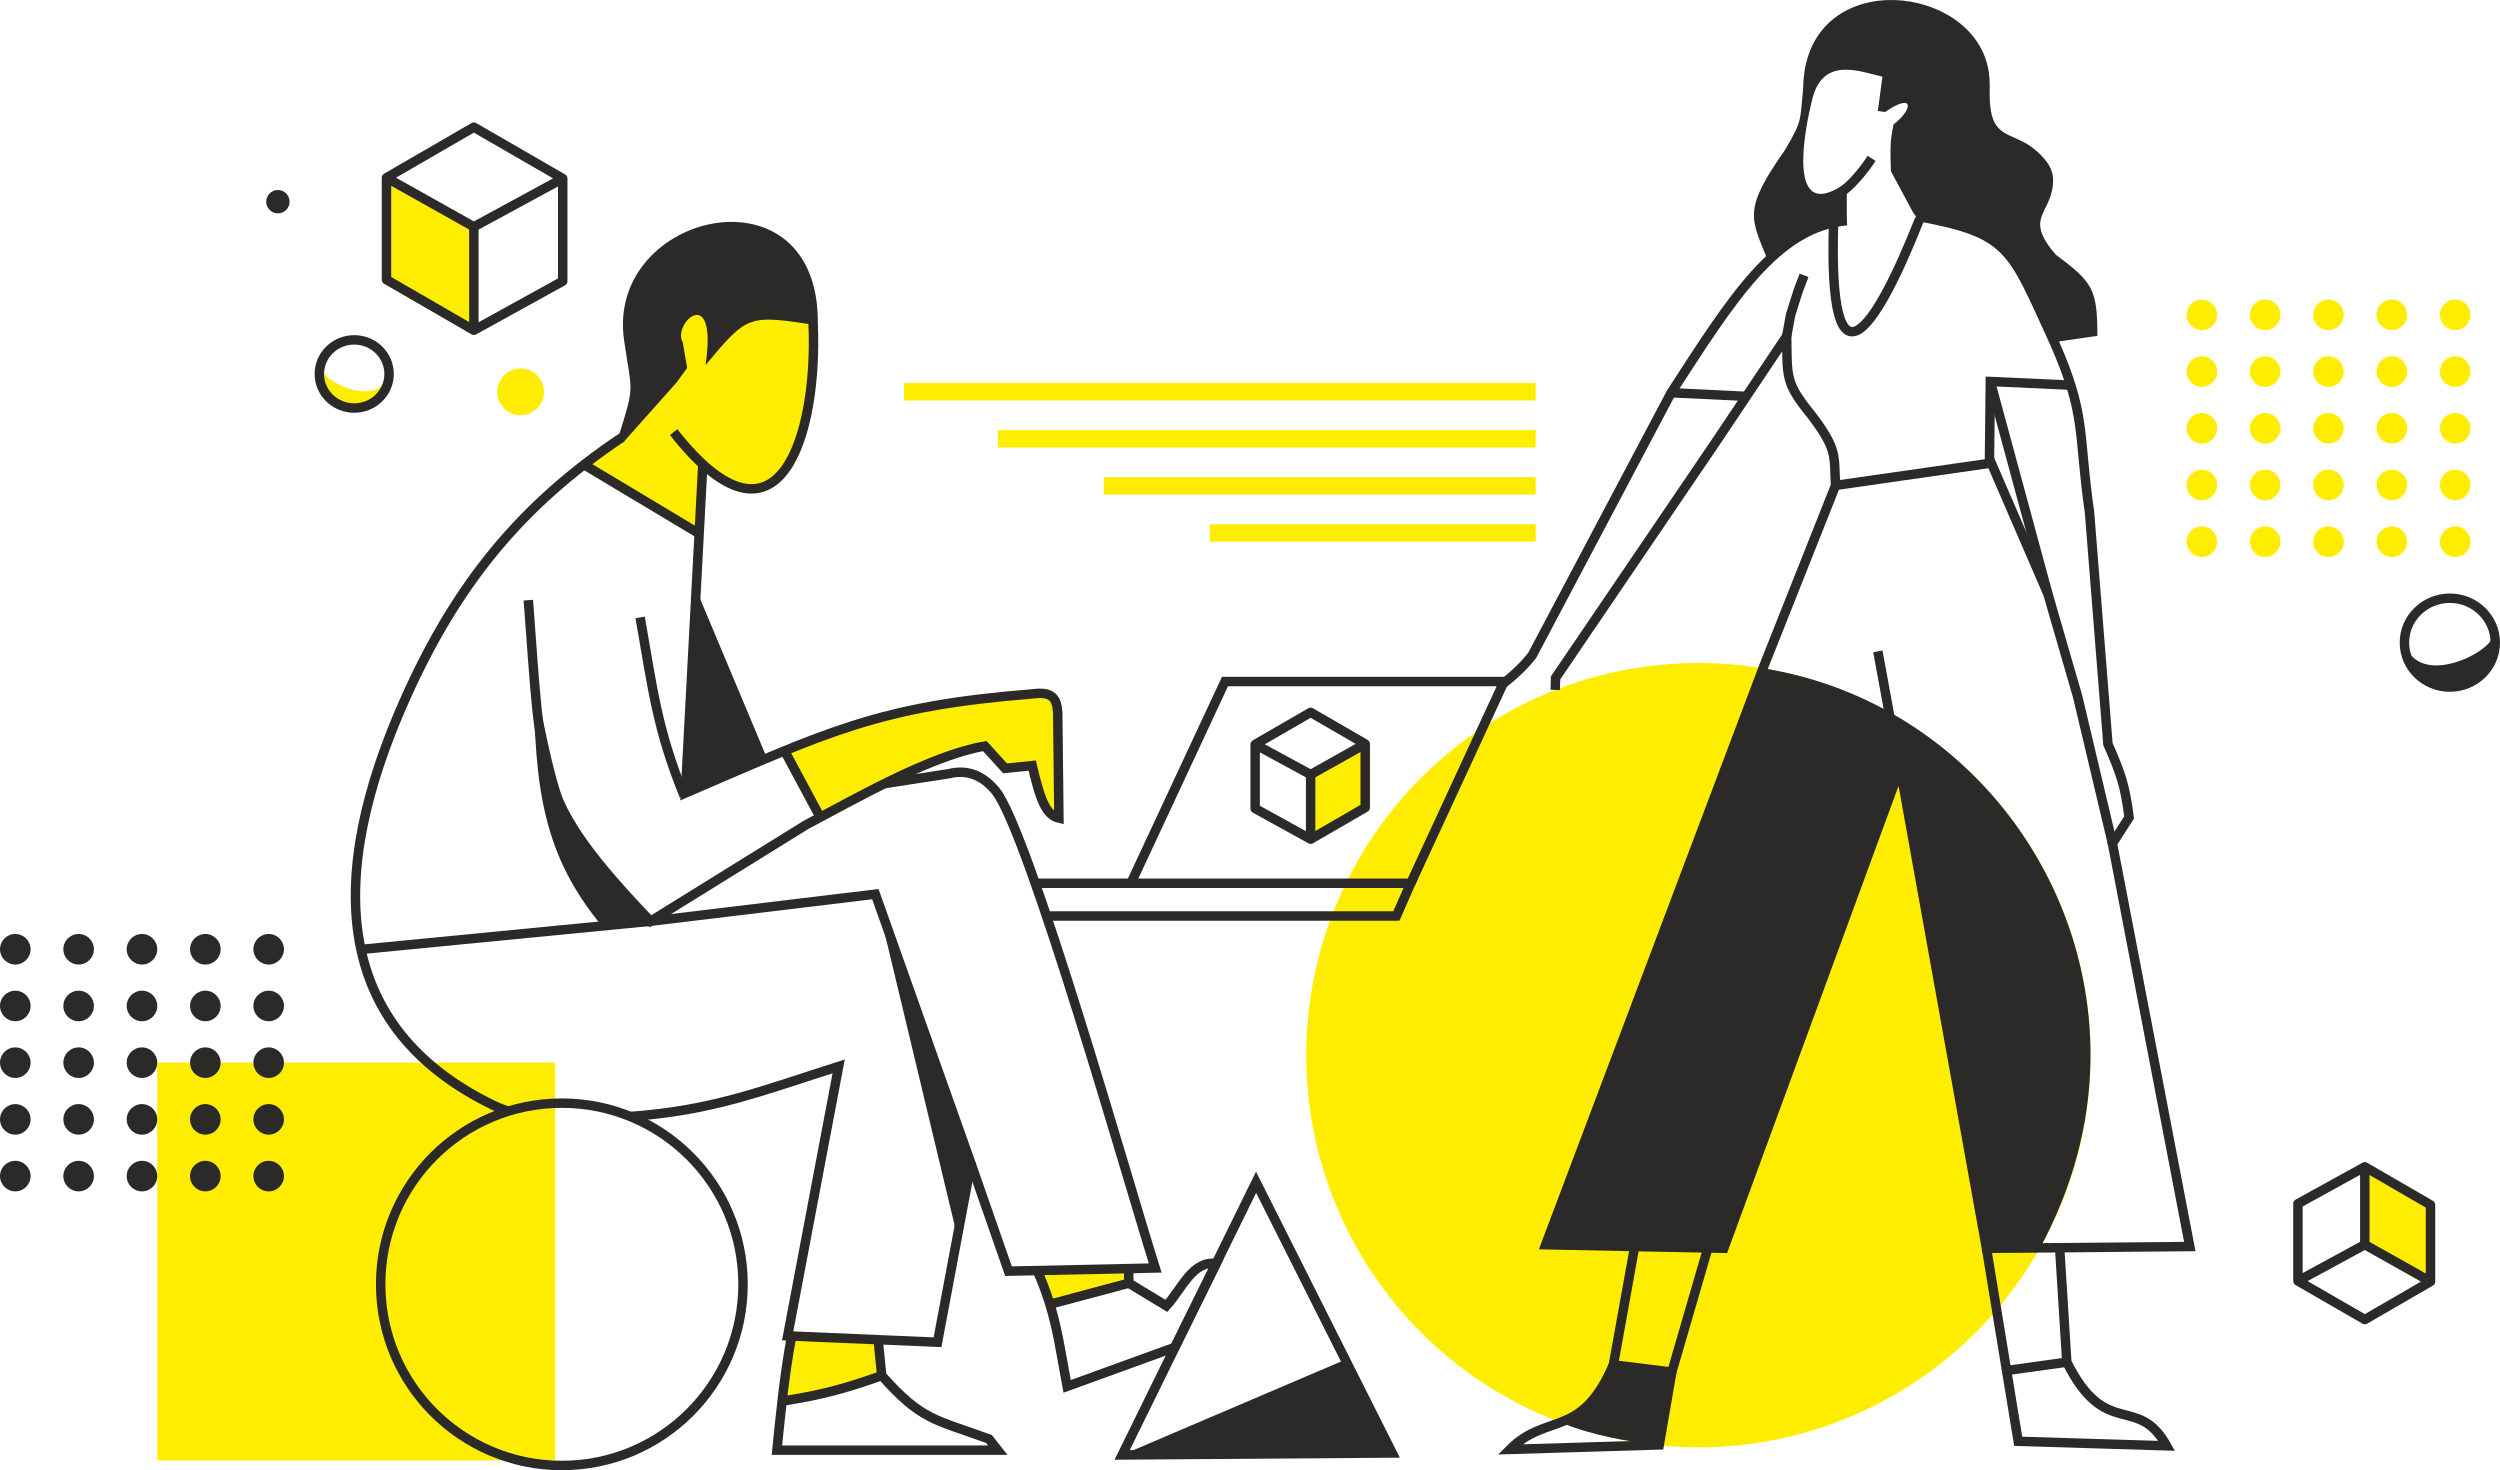 <?xml version="1.0" encoding="UTF-8"?> <!-- Creator: CorelDRAW 2018 (64-Bit) --> <svg xmlns="http://www.w3.org/2000/svg" xmlns:xlink="http://www.w3.org/1999/xlink" xml:space="preserve" width="9769px" height="5745px" style="shape-rendering:geometricPrecision; text-rendering:geometricPrecision; image-rendering:optimizeQuality; fill-rule:evenodd; clip-rule:evenodd" viewBox="0 0 2289.75 1346.58"> <defs> <style type="text/css"> <![CDATA[ .str1 {stroke:#FFED00;stroke-width:0.21;stroke-miterlimit:22.926} .str0 {stroke:#2B2A29;stroke-width:8.65;stroke-miterlimit:22.926} .str2 {stroke:#2B2A29;stroke-width:8.65;stroke-linejoin:round;stroke-miterlimit:22.926} .fil3 {fill:none} .fil2 {fill:#2B2A29} .fil0 {fill:#FFED00} .fil1 {fill:#FFED00} ]]> </style> </defs> <g id="Layer_x0020_1">  <circle class="fil0" cx="1555.57" cy="966.43" r="359.22"></circle> <rect class="fil0" x="144.01" y="973.31" width="364.37" height="364.37"></rect> <path class="fil0" d="M556.54 438.56c-5.41,-5.38 -26.55,-11.29 -12.23,-20.65 17.23,-11.29 27.21,-15.69 37.88,-36.93 20.23,-40.26 2.9,-78.73 34.26,-110.08 19.08,-19.12 43.1,-8.29 61.14,-5.32 7.37,1.2 36.47,15.33 42.22,20.49 7.92,7.17 25.05,-1.6 25.05,14.81 0,12.2 1.44,14.45 0.4,28.42 -1.05,14.48 -0.72,24.01 -3.66,38.37 -2.54,12.56 -6.52,35.17 -12.66,45.93 -7.31,12.86 -7.7,20.17 -21.04,29.69 -14.65,10.48 -38.31,4.31 -51.52,-6.33 -19.09,-15.36 -7.5,-4.82 -14.42,11.29 -0.03,0.1 -1.21,16.28 -2.28,19.81 -2.32,7.63 3.78,21.89 -11.1,11.91 -9.23,-6.17 -40.16,-16.61 -45.48,-24.73 -2.54,-3.85 -26.82,-16.91 -26.56,-16.68l0 0z"></path> <path class="fil1" d="M732.5 713.64c-0.26,-2.22 -8.58,-17.75 -10.93,-20.1 -1.67,-1.66 -4.18,-4.96 -1.44,-6.36 7.21,-3.66 42.58,-17.36 48.75,-17.56 0.98,-0.03 29.95,-10.04 33.18,-11.19 5.97,-2.12 8.55,-3.42 14.91,-4.37 6.43,-0.98 17.55,-6.13 24.08,-6.43 3.36,-0.16 5.02,-1.63 10.7,-1.4 6.62,0.3 16.87,-1.86 22.41,-3.65 14.78,-4.77 28.58,1.73 39.84,-2.91 4.67,-1.92 22.35,-4.27 27.93,-3.1 8.77,1.86 20.49,-4.5 24.08,6.46 3.88,11.95 3.06,11.06 2.67,22.91 -0.42,12.1 0.59,22.12 -0.45,34.16 -0.82,9.17 -3.85,36.08 1.1,43.03 1.77,2.48 -2.15,5.03 -5.44,3.66 -7.74,-3.2 -13.28,-19.12 -14.85,-26.86 -0.95,-4.6 -4.14,-18.85 -10.5,-14.35 -3.27,2.32 -18.6,-1.31 -20.1,-4.18 -3.53,-6.52 -12.82,-17.45 -20.75,-16.67 -9.2,0.88 -10.15,4.93 -23.2,5.87 -0.75,0.07 -21.99,6.17 -23.69,7.38 -7.57,5.41 -1.4,5.28 -10.96,7.4 -8.12,1.76 -13.64,4.86 -20.55,7.93 -4.9,2.19 -11.52,5.55 -15.34,9.23 -0.13,0.13 -18.76,7.08 -22.02,9.24 -0.03,0.03 -11.13,4.73 -12.99,5.81 -4.63,2.64 -15.4,10.86 -19.51,6.49 -5.74,-6.17 -7.08,-18.73 -15.2,-27.73 -0.43,-0.49 -1.73,-2.91 -1.73,-2.71l0 0z"></path> <path class="fil1" d="M725.06 1223.69c-5.16,5.41 -8.35,58.17 -7.9,58.17 3.98,0 10.12,-4.7 23.33,-4.11 7.9,0.33 66.4,-14.09 66.4,-21.53 0,-5.16 -3.23,-14.62 -2.74,-27.02 0.09,-3.06 -60.59,-11.74 -75.57,-5.61 -0.62,0.26 -3.23,-0.26 -3.52,0.1l0 0z"></path> <path class="fil1" d="M1033.93 1175.24c0.14,-0.17 4.28,-11.94 -5.57,-11.94 -8.85,0 -76.38,-1.8 -76.38,3.19 0,1.18 9.65,28.55 13.05,26.73 12,-6.37 18.17,-3.76 27.27,-5.62 8.49,-1.73 14.07,-6.26 25.16,-7.79 2.48,-0.33 14.91,-2.48 16.47,-4.57z"></path> <path class="fil2" d="M749.01 298.01c3.03,-149.43 -194.29,-104.63 -177.46,13.34 7.02,49.04 10.18,39.68 -4.47,86.92l4.93 5.58 47.5 -53.35 9.86 -13.5 -4.02 -23.36c-10.18,-17.46 32.24,-55.76 20.82,20.81 39.15,-46.88 38.99,-46.07 102.84,-36.44l0 0z"></path> <path class="fil3 str0" d="M744.73 296.48c4.54,100.88 -30.89,222.57 -127.76,99.31"></path> <path class="fil3 str0" d="M570.02 400.33c-93.28,62.38 -151.62,134.74 -197.88,237.45 -76.09,168.91 -65.26,304.08 79.54,374.46 4.44,2.15 9.01,3.98 13.8,5.54m111.62 4.8c75.69,-5.42 119.25,-23.04 191.03,-45.87l-46.73 246.82 137.26 5.84 30.71 -163.59 -87.64 -246.82 -205.94 24.83"></path> <path class="fil3 str0" d="M626.59 728.91c-24.99,-61.7 -28.77,-97.98 -40.29,-163.43"></path> <polygon class="fil2" points="637.65,539.93 702.45,694.39 627.73,726.4 "></polygon> <path class="fil2" d="M489.01 618.63c-0.26,107.34 10.37,166.49 62.25,229.46l44.53 -4.31c-79.77,-83.13 -80.29,-93.5 -106.78,-225.15l0 0z"></path> <line class="fil3 str0" x1="595.79" y1="843.79" x2="330.57" y2="869.59"></line> <line class="fil3 str0" x1="718.6" y1="687.7" x2="751.26" y2="748.55"></line> <line class="fil3 str0" x1="534.88" y1="425.58" x2="640.36" y2="488.81"></line> <polygon class="fil2" points="801.73,818.96 876.81,1132.63 889.37,1065.78 "></polygon> <path class="fil3 str0" d="M809.95 717.78c19.78,-3.07 39.55,-6.1 59.32,-9.17 17.52,-4.37 31.48,2.35 42.45,15.57 30.47,36.7 124.34,367.96 146.33,437.19l-134.36 2.91 -34.32 -98.5"></path> <path class="fil3 str0" d="M716.32 1283.36c37.09,-5.97 55.79,-10.93 91.25,-23.42"></path> <line class="fil3 str0" x1="1033.93" y1="1175.24" x2="961.6" y2="1194.59"></line> <polyline class="fil3 str0" points="948.19,809.01 1292.11,809.01 1278.96,838.96 958.93,838.96 "></polyline> <polyline class="fil3 str0" points="1035.79,809.01 1121.96,624.24 1377.56,624.24 1292.11,809.01 "></polyline> <polygon class="fil3 str0" points="1027.77,1332.6 1150.44,1082.84 1275.14,1330.83 "></polygon> <polygon class="fil2" points="1027.77,1332.6 1232.17,1245.35 1270.48,1330.87 "></polygon> <circle class="fil3 str0" cx="514.59" cy="1176.31" r="165.94"></circle> <circle class="fil2" cx="14" cy="869.43" r="14"></circle> <circle class="fil2" cx="72.01" cy="869.43" r="14"></circle> <circle class="fil2" cx="130.02" cy="869.43" r="14"></circle> <circle class="fil2" cx="188.06" cy="869.43" r="14"></circle> <circle class="fil2" cx="246.07" cy="869.43" r="14"></circle> <circle class="fil2" cx="14" cy="921.37" r="14"></circle> <circle class="fil2" cx="72.01" cy="921.37" r="14"></circle> <circle class="fil2" cx="130.02" cy="921.37" r="14"></circle> <circle class="fil2" cx="188.06" cy="921.37" r="14"></circle> <circle class="fil2" cx="246.07" cy="921.37" r="14"></circle> <circle class="fil2" cx="14" cy="973.31" r="14"></circle> <circle class="fil2" cx="72.01" cy="973.31" r="14"></circle> <circle class="fil2" cx="130.02" cy="973.31" r="14"></circle> <circle class="fil2" cx="188.06" cy="973.31" r="14"></circle> <circle class="fil2" cx="246.07" cy="973.31" r="14"></circle> <circle class="fil2" cx="14" cy="1025.25" r="14"></circle> <circle class="fil2" cx="72.01" cy="1025.25" r="14"></circle> <circle class="fil2" cx="130.02" cy="1025.25" r="14"></circle> <circle class="fil2" cx="188.06" cy="1025.25" r="14"></circle> <circle class="fil2" cx="246.07" cy="1025.25" r="14"></circle> <circle class="fil2" cx="14" cy="1077.2" r="14"></circle> <circle class="fil2" cx="72.01" cy="1077.2" r="14"></circle> <circle class="fil2" cx="130.02" cy="1077.2" r="14"></circle> <circle class="fil2" cx="188.06" cy="1077.2" r="14"></circle> <circle class="fil2" cx="246.07" cy="1077.2" r="14"></circle> <polygon class="fil1" points="1250.41,681.4 1200.43,709.43 1200.43,768.61 1250.41,739.67 "></polygon> <polygon class="fil1" points="353.97,162.8 434,207.73 434,302.48 353.97,256.15 "></polygon> <path class="fil1 str1" d="M294.06 336.15c-4.76,22.41 12.69,37.58 30.35,37.58 17.61,0 31.9,-13.99 31.9,-31.22 -10.08,34.06 -64.89,4.86 -62.25,-6.36l0 0z"></path> <circle class="fil0" cx="476.8" cy="358.89" r="21.4"></circle> <circle class="fil2" cx="254.52" cy="184.73" r="10.7"></circle> <path class="fil2" d="M1881.44 313.34l39.54 -5.74c0,-42.22 -3.85,-48.97 -37.91,-74.16 -30.7,-35.37 -3.1,-37.13 -2.61,-67.99 0.17,-9.56 -4.5,-17.88 -15.82,-27.7 -20.16,-17.49 -39.38,-9.3 -41.99,-42.74 -0.95,-12.04 1.27,-23.82 -3.26,-38.7 -22.55,-74.19 -166.69,-83.88 -167.87,24.67 -2.97,30.44 -0.91,29.75 -16.47,56.05 -38.89,55.79 -32.14,61.6 -14.85,103.82l16.09 -14 25.54 -17.33 29.66 -7.4 0 -35.04c-57.94,41.86 -37.19,-53.48 -32.14,-74.16 9.01,-41.93 43.56,-27.7 64.77,-22.65l-4.21 31.36 6.62 0.98c26.4,-18.31 26.27,-2.94 7.8,11.32 -3.75,16.77 -2.81,25.74 -2.45,42.87l20.59 38.3 4.53 5.58 46.69 9.01 34.85 22.31 20.26 32.44 17.98 38.79 4.66 10.11 0 0z"></path> <path class="fil3 str0" d="M1685.58 176.38c7.83,-4.34 20.95,-19.19 28.59,-31.32"></path> <path class="fil3 str0" d="M1691.49 202.12c-64.63,5.77 -105.71,72.43 -160.88,157.59l-127.31 240.62c-7.96,10.14 -17.03,18.33 -26.04,25.48m47.21 6.07l0.27 -10.97 146.65 -215.89 65.09 -97.22c0.46,37.35 -1.4,42.9 22.25,71.87 24.77,32.63 20.79,37.36 22.48,64.9l-65.74 165.64 -199.81 529.86 163.17 3.29 161.5 -440.03 79.09 440.03 186.23 -1.66 -70.86 -369.17 15.26 -23.88c-3.81,-29.86 -7.6,-40.04 -19.38,-67.15l-16.9 -212.63c-10.57,-72.92 -2.54,-87.99 -32.33,-155.53 -39.77,-86.42 -39.64,-99.67 -126.69,-115.46"></path> <line class="fil3 str0" x1="1530.61" y1="359.71" x2="1599.52" y2="363.03"></line> <polyline class="fil3 str0" points="1636.48,307.8 1640.01,288.42 1647.02,266.17 1652.37,252.17 "></polyline> <path class="fil3 str0" d="M1679.35 205.15c-4.83,159.68 37.1,101.24 78.73,-4.27"></path> <polyline class="fil3 str0" points="1681.21,444.57 1822.13,424.37 1822.94,349.4 1896.61,352.79 "></polyline> <line class="fil3 str0" x1="1822.94" y1="349.4" x2="1875.67" y2="543.88"></line> <polyline class="fil3 str0" points="1822.16,420.26 1875.67,543.88 1902.88,637.81 1934.79,772.53 "></polyline> <line class="fil3 str0" x1="1719.94" y1="596.61" x2="1732.31" y2="664.18"></line> <polyline class="fil3 str0" points="1497.23,1141.7 1477.69,1250.08 1531.23,1256.67 1564.25,1143.07 "></polyline> <path class="fil3 str0" d="M1477.69 1250.08c-29.59,68.42 -60.62,43.3 -94.78,77.46l136.8 -4.14 11.52 -66.73"></path> <path class="fil3 str0" d="M1819.42 1143.36l29.07 176.74 135.95 4.14c-26.95,-48.19 -55.56,-4.83 -91.45,-76.64l-6.56 -104.83"></path> <line class="fil3 str0" x1="1837.82" y1="1255.27" x2="1892.99" y2="1247.6"></line> <circle class="fil1" cx="2016.65" cy="288.38" r="14"></circle> <circle class="fil1" cx="2074.66" cy="288.38" r="14"></circle> <circle class="fil1" cx="2132.67" cy="288.38" r="14"></circle> <circle class="fil1" cx="2190.68" cy="288.38" r="14"></circle> <circle class="fil1" cx="2248.72" cy="288.38" r="14"></circle> <circle class="fil1" cx="2016.65" cy="340.33" r="14"></circle> <circle class="fil1" cx="2074.66" cy="340.33" r="14"></circle> <circle class="fil1" cx="2132.67" cy="340.33" r="14"></circle> <circle class="fil1" cx="2190.68" cy="340.33" r="14"></circle> <circle class="fil1" cx="2248.72" cy="340.33" r="14"></circle> <circle class="fil1" cx="2016.65" cy="392.27" r="14"></circle> <circle class="fil1" cx="2074.66" cy="392.27" r="14"></circle> <circle class="fil1" cx="2132.67" cy="392.27" r="14"></circle> <circle class="fil1" cx="2190.68" cy="392.27" r="14"></circle> <circle class="fil1" cx="2248.72" cy="392.27" r="14"></circle> <circle class="fil1" cx="2016.65" cy="444.21" r="14"></circle> <circle class="fil1" cx="2074.66" cy="444.21" r="14"></circle> <circle class="fil1" cx="2132.67" cy="444.21" r="14"></circle> <circle class="fil1" cx="2190.68" cy="444.21" r="14"></circle> <circle class="fil1" cx="2248.72" cy="444.21" r="14"></circle> <circle class="fil1" cx="2016.65" cy="496.15" r="14"></circle> <circle class="fil1" cx="2074.66" cy="496.15" r="14"></circle> <circle class="fil1" cx="2132.67" cy="496.15" r="14"></circle> <circle class="fil1" cx="2190.68" cy="496.15" r="14"></circle> <circle class="fil1" cx="2248.72" cy="496.15" r="14"></circle> <path class="fil2" d="M1578.83 1143.36l-163.16 -3.29 199.12 -528c215.56,34.78 350.8,257.2 281.76,465.94 -7.18,21.8 -16.51,43.49 -28.06,64.93l-49.07 0.42 -79.09 -440.03 -161.5 440.03 0 0z"></path> <path class="fil2" d="M1429.17 1302.77c31.55,12.73 59.61,16.68 87.08,20.76l5.65 -12.92 9.33 -53.94 -53.54 -6.59 -16.48 31.1 -32.04 21.59 0 0z"></path> <rect class="fil0" x="827.96" y="350.83" width="578.53" height="15.95"></rect> <rect class="fil0" x="913.93" y="393.93" width="492.56" height="15.95"></rect> <rect class="fil0" x="1011" y="437.06" width="395.5" height="15.95"></rect> <rect class="fil0" x="1108.03" y="480.16" width="298.47" height="15.95"></rect> <polygon class="fil1" points="2226.11,1173.77 2165.94,1139.97 2165.94,1068.71 2226.11,1103.56 "></polygon> <path class="fil3 str2" d="M2226.11 1173.77l-60.17 34.84 -61.24 -35.36 61.24 -33.28m0 -71.26l-61.24 33.77 0 70.77m61.24 -33.28l60.17 33.8 0 -70.21 -60.17 -34.85 0 71.26z"></path> <ellipse class="fil3 str0" cx="2243.82" cy="588.61" rx="41.6" ry="40.69"></ellipse> <path class="fil2" d="M2283.37 580.36c6.16,29.17 -16.58,48.94 -39.55,48.94 -22.96,0 -41.59,-18.24 -41.59,-40.69 13.14,44.38 84.56,6.37 81.14,-8.25l0 0z"></path> <path class="fil3 str0" d="M725.06 1223.69c-6.62,35.56 -9.82,68.58 -13.51,104.53l202.29 0 -8.06 -10.24c-49.86,-18.14 -61.54,-16.93 -98.21,-58.04l-3.29 -32.89"></path> <path class="fil3 str0" d="M949.99 1163.72c17.03,38.34 19.7,64.99 27.37,106.07l98.57 -35.76 38.01 -76.87c-22.03,-2.31 -30.51,22.06 -45.68,38.89l-34.33 -20.81 -0.26 -13.35"></path> <path class="fil3 str0" d="M483.88 549.69c12.57,161.24 4.93,181.92 111.91,294.1l142.22 -88.16c44.96,-23.75 114.52,-63.88 163.95,-72.3l18.6 20.42 24.83 -2.54c6.88,29.04 11.97,45.28 24.47,48.19l-1.08 -96.38c-0.78,-14.19 -5.68,-19.68 -22.64,-17.52 -141.77,11.22 -186.5,34.32 -318.41,90.9l15.99 -301.15"></path> <path class="fil3 str2" d="M1250.41 681.4l-49.98 -28.94 -50.83 29.37 50.83 27.6m0 59.18l-50.83 -28.06 0 -58.72m50.83 27.6l49.98 -28.03 0 58.27 -49.98 28.94 0 -59.18z"></path> <path class="fil3 str2" d="M353.97 162.8l80.03 -46.33 81.4 47.02 -81.4 44.24m0 94.75l81.4 -44.93 0 -94.06m-81.4 44.24l-80.03 -44.93 0 93.35 80.03 46.33 0 -94.75 0 0z"></path> <ellipse class="fil3 str0" cx="324.41" cy="342.51" rx="31.94" ry="31.22"></ellipse> </g> </svg> 